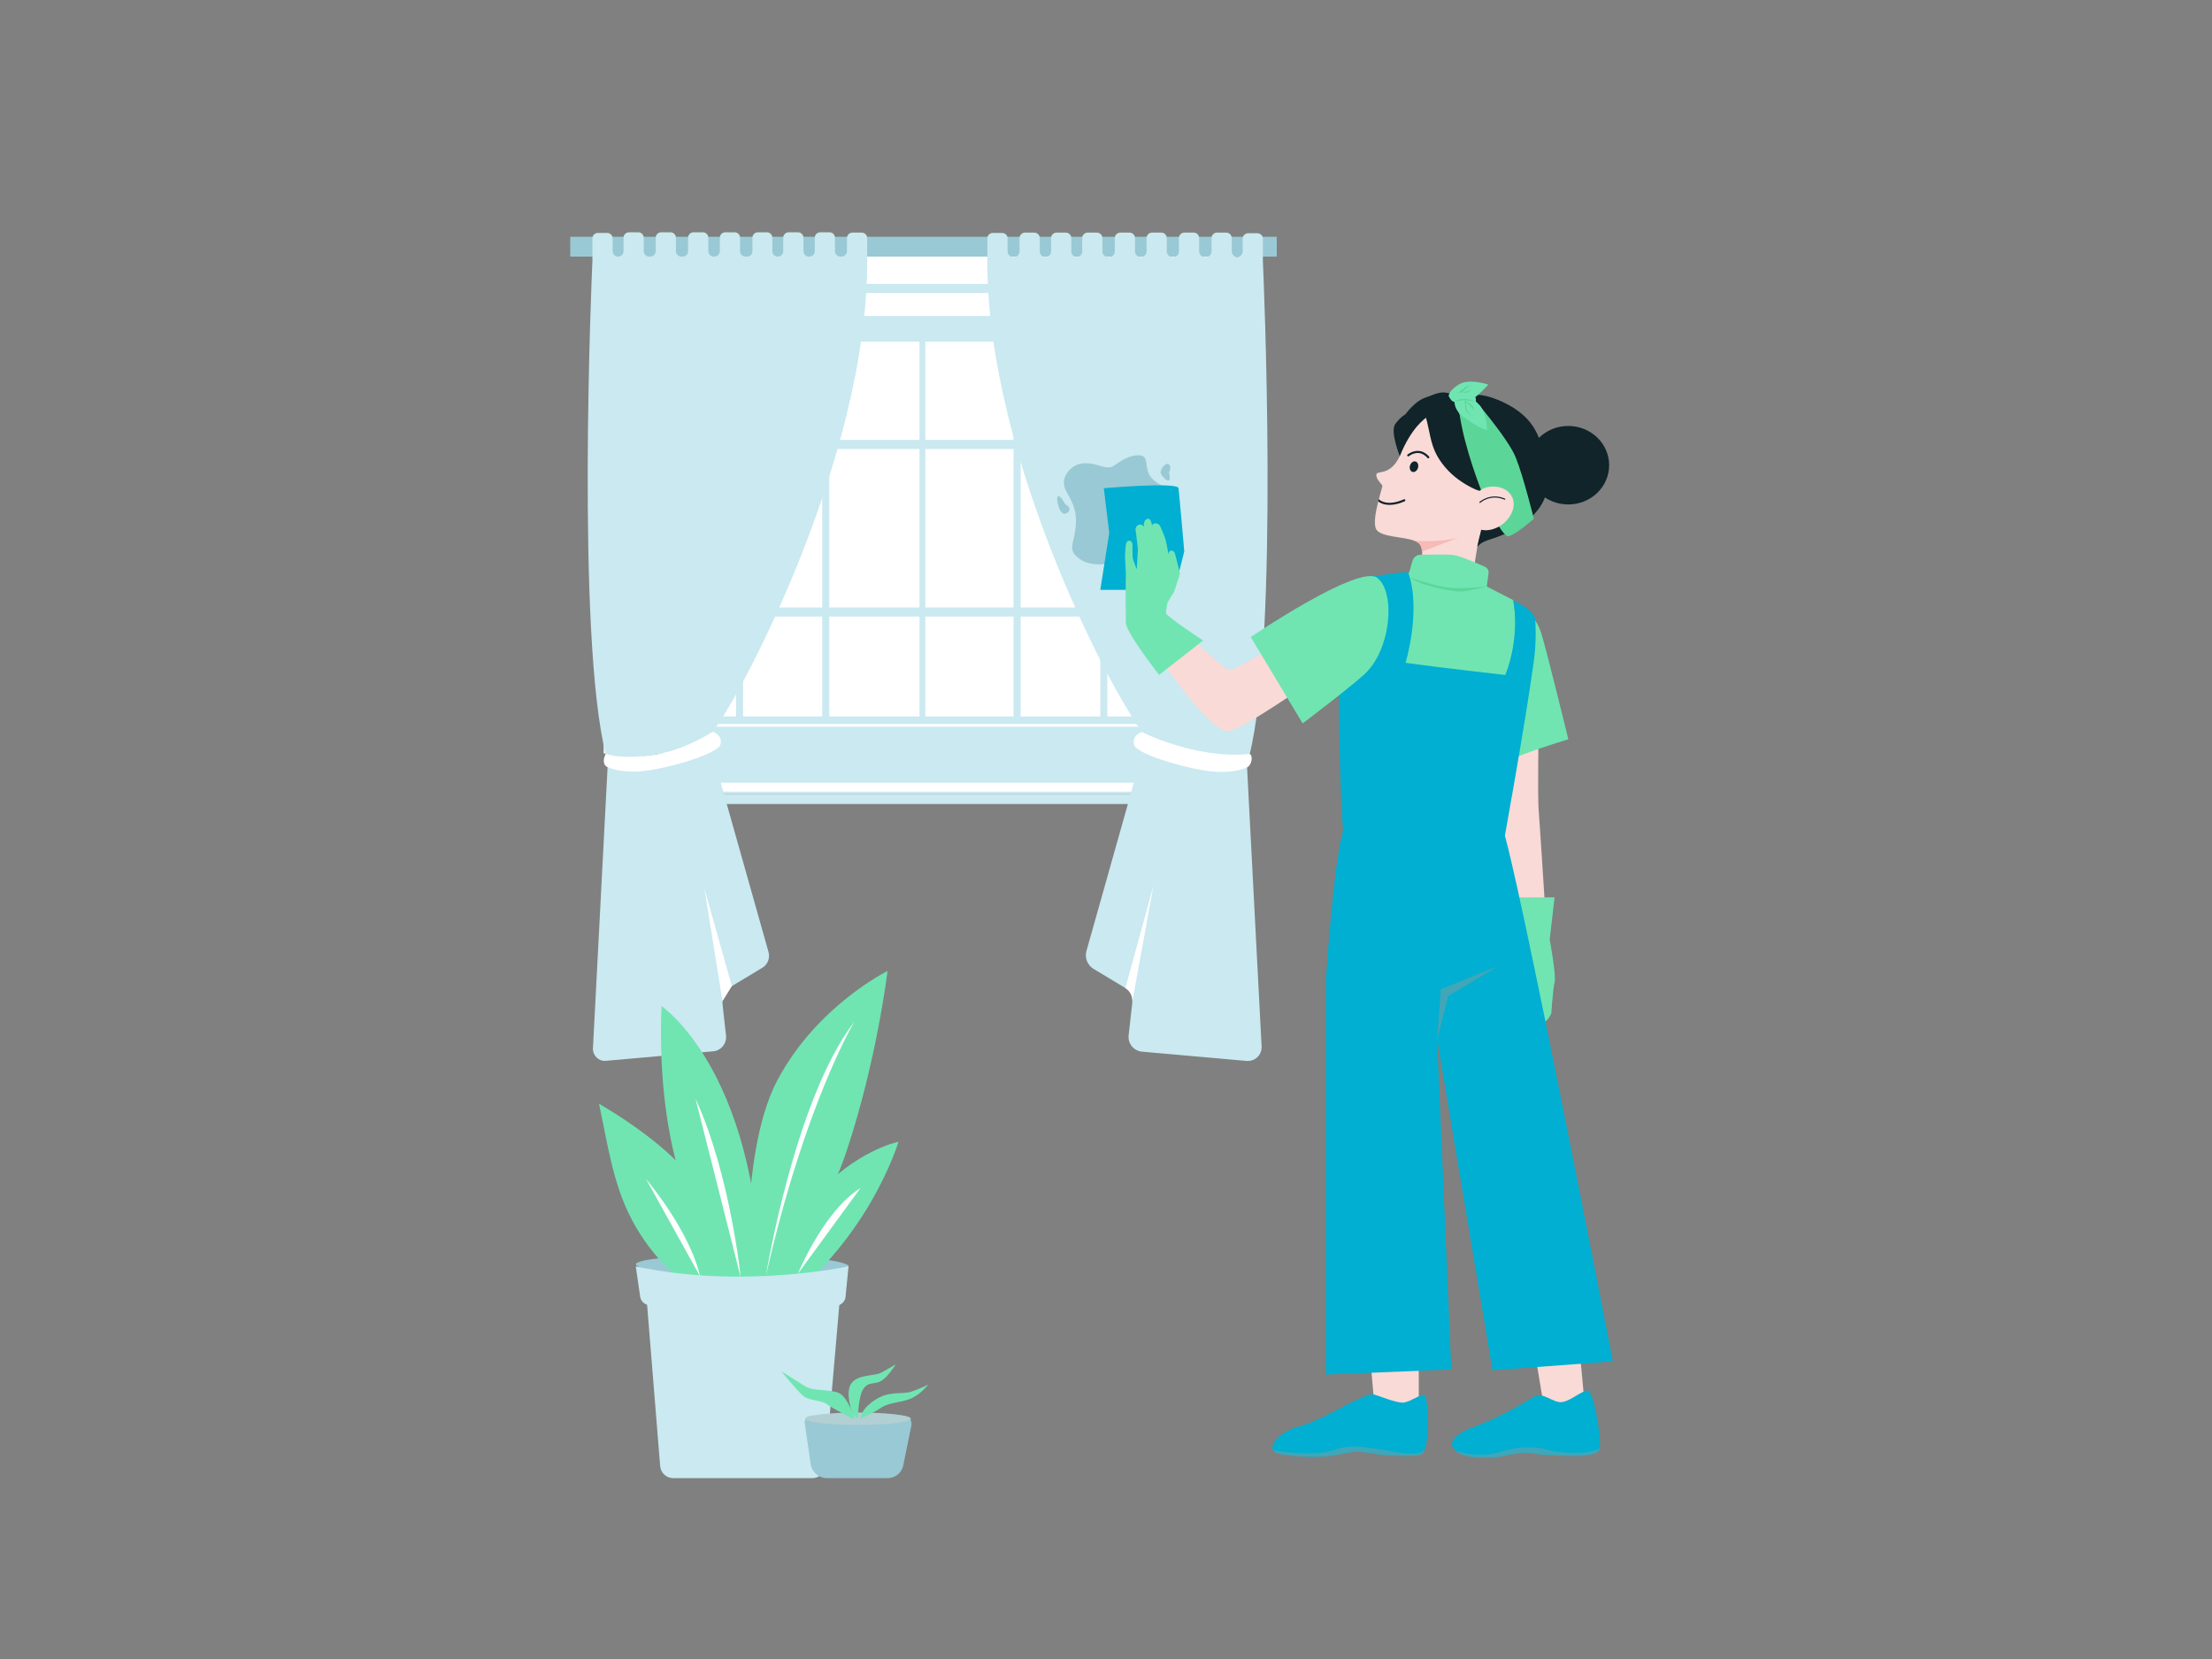 <?xml version="1.0" encoding="UTF-8"?> <svg xmlns="http://www.w3.org/2000/svg" width="1400" height="1050" viewBox="0 0 1400 1050" fill="none"><rect x="0" y="0" width="1400" height="1050" fill="#808080" stroke="none"/> <g clip-path="url(#clip0)"> <path d="M769.085 156.133H382.09V476.88H769.085V156.133Z" fill="white"></path> <path d="M700.843 207.903H696.392V482.28H700.843V207.903Z" fill="#CAE9F0"></path> <path d="M808.06 149.856H360.916V162.41H808.06V149.856Z" fill="#99C9D4"></path> <path d="M624.914 163.963V160.521V150.868C624.914 148.979 626.465 147.426 628.353 147.426H634.287C636.175 147.426 637.726 148.979 637.726 150.868V159.171C637.726 161.061 639.277 162.613 641.165 162.613H641.839C643.728 162.613 645.279 161.061 645.279 159.171V150.666C645.279 148.776 646.829 147.224 648.718 147.224H654.652C656.54 147.224 658.091 148.776 658.091 150.666V159.171C658.091 161.061 659.642 162.613 661.53 162.613H661.799C663.688 162.613 665.239 161.061 665.239 159.171V150.666C665.239 148.776 666.789 147.224 668.678 147.224H674.612C676.5 147.224 678.051 148.776 678.051 150.666V159.171C678.051 161.061 679.602 162.613 681.49 162.613C683.378 162.613 684.929 161.061 684.929 159.171V150.666C684.929 148.776 686.48 147.224 688.368 147.224H694.302C696.19 147.224 697.741 148.776 697.741 150.666V159.171C697.741 161.061 699.292 162.613 701.18 162.613H702.124C704.012 162.613 705.563 161.061 705.563 159.171V150.666C705.563 148.776 707.114 147.224 709.002 147.224H714.936C716.824 147.224 718.375 148.776 718.375 150.666V159.171C718.375 161.061 719.926 162.613 721.814 162.613H722.219C724.107 162.613 725.658 161.061 725.658 159.171V150.666C725.658 148.776 727.209 147.224 729.097 147.224H735.031C736.919 147.224 738.47 148.776 738.47 150.666V159.171C738.47 161.061 740.021 162.613 741.909 162.613H742.718C744.606 162.613 746.157 161.061 746.157 159.171V150.666C746.157 148.776 747.708 147.224 749.596 147.224H755.53C757.419 147.224 758.969 148.776 758.969 150.666V159.171C758.969 161.061 760.52 162.613 762.409 162.613H763.353C765.241 162.613 766.792 161.061 766.792 159.171V150.666C766.792 148.776 768.343 147.224 770.231 147.224H776.165C778.053 147.224 779.604 148.776 779.604 150.666V159.171C779.604 161.061 781.155 162.613 783.043 162.613C784.931 162.613 786.482 161.061 786.482 159.171V151.071C786.482 149.181 788.033 147.629 789.921 147.629H795.855C797.743 147.629 799.294 149.181 799.294 151.071V164.165V165.11C799.294 165.178 799.294 165.245 799.294 165.313C799.564 170.645 809.814 403.309 790.663 478.433C790.258 479.986 788.775 481.066 787.156 480.998C776.097 480.323 735.503 477.016 723.365 463.314C708.665 447.385 624.105 292.276 624.914 163.963Z" fill="#CAE9F0"></path> <path d="M739.886 309.487C739.886 309.487 729.704 305.842 727.074 299.835C724.444 293.828 727.344 287.753 719.791 288.158C712.239 288.563 706.372 294.368 703.608 295.515C700.573 296.798 694.707 294.098 691.672 293.625C686.075 292.68 681.49 293.018 677.242 297.135C672.926 301.32 672.184 306.315 675.151 311.512C679.872 319.679 681.962 324.944 680.613 335.136C679.265 345.328 675.623 347.961 683.243 353.698C690.796 359.435 703.338 356.33 703.338 356.33L739.886 309.487Z" fill="#99C9D4"></path> <path d="M717.566 373.34H696.392L702.057 337.229L698.618 309.015C698.618 309.015 745.416 304.83 745.888 309.015C746.427 313.2 749.529 348.973 749.529 348.973L743.797 371.787L717.566 373.34Z" fill="#00AFD1"></path> <path d="M953.984 326.834C952.568 334.124 940.767 334.529 938.003 336.216C935.238 337.971 931.664 369.762 931.664 369.762L897.611 363.013C897.611 363.013 900.51 355.048 900.106 349.041C899.903 346.746 899.229 344.653 897.678 343.506C896.936 342.966 896.06 342.493 894.981 342.156C887.833 339.591 874.212 339.996 871.11 335.136C869.154 331.964 870.638 323.932 872.324 317.317C872.459 316.844 872.526 316.372 872.661 315.967C873.807 311.512 874.954 308.07 874.954 307.665C874.954 306.585 870.773 303.48 871.11 300.375C871.447 297.27 880.483 302.13 886.754 286.808C893.025 271.486 902.398 262.441 902.398 262.441C915.952 261.429 937.868 311.58 937.868 311.58C957.76 308.002 955.333 319.544 953.984 326.834Z" fill="#F9DAD7"></path> <path d="M737.931 388.122C737.931 388.122 773.67 423.693 778.188 424.03C782.706 424.368 812.646 404.523 812.646 404.523L828.627 432.062C828.627 432.062 789.651 459.601 778.188 462.706C766.724 465.811 732.266 413.906 732.266 413.906L737.931 388.122Z" fill="#F9DAD7"></path> <path d="M973.809 457.847C973.809 457.847 973.135 504.555 973.809 512.52C974.484 520.484 977.653 570.365 977.653 570.365V584.269L959.581 581.502C959.581 581.502 941.104 531.014 941.104 529.934C941.104 528.854 944.611 493.688 944.948 492.338C945.285 490.92 954.726 471.414 954.726 471.414L973.809 457.847Z" fill="#F9DAD7"></path> <path d="M998.961 845.619L1003.41 893.812L977.855 894.555L970.37 849.534L998.961 845.619Z" fill="#F9DAD7"></path> <path d="M897.948 853.247V899.955H870.773L866.929 855.676L897.948 853.247Z" fill="#F9DAD7"></path> <path d="M674.679 179.69H508.661V185.427H674.679V179.69Z" fill="#CAE9F0"></path> <path d="M635.973 200.006H533.678V216.206H635.973V200.006Z" fill="#CAE9F0"></path> <path d="M728.423 453.459H444.397V462.841H728.423V453.459Z" fill="#CAE9F0"></path> <path d="M728.423 458.184H435.564V502.597H728.423V458.184Z" fill="#CAE9F0"></path> <path d="M722.691 502.598H448.578V508.875H722.691V502.598Z" fill="#CAE9F0"></path> <path d="M585.601 203.719H581.96V472.291H585.601V203.719Z" fill="#CAE9F0"></path> <path d="M524.844 197.981H520.394V472.358H524.844V197.981Z" fill="#CAE9F0"></path> <path d="M470.292 207.903H465.841V482.28H470.292V207.903Z" fill="#CAE9F0"></path> <path d="M645.953 206.014H641.502V480.391H645.953V206.014Z" fill="#CAE9F0"></path> <path d="M656.405 278.438H514.392V284.176H656.405V278.438Z" fill="#CAE9F0"></path> <path d="M687.221 384.477H479.934V390.214H687.221V384.477Z" fill="#CAE9F0"></path> <path d="M891.339 364.16L893.969 354.98C894.644 352.753 896.667 351.133 898.959 351.133C904.893 350.998 915.952 350.728 919.998 351.268C924.246 351.808 934.901 356.465 939.891 358.76C941.442 359.503 942.318 361.122 942.116 362.81L940.902 371.787C940.902 371.787 921.212 366.252 913.12 365.712C905.028 365.172 891.339 364.16 891.339 364.16Z" fill="#70E5B2"></path> <path d="M936.722 369.02L957.76 379.819L961.267 404.118L954.861 440.769L883.315 438.677L877.044 381.169L879.134 364.092C879.134 364.092 907.995 357.883 936.722 369.02Z" fill="#70E5B2"></path> <path d="M967.336 388.257C967.336 388.257 972.393 390.417 975.9 402.161C979.406 413.906 992.623 467.904 992.623 467.904C992.623 467.904 973.202 473.641 956.816 480.323C940.43 487.006 954.928 480.323 954.928 480.323L965.178 408.304L967.336 388.257Z" fill="#70E5B2"></path> <path d="M959.379 567.935H983.924L980.822 594.529C980.822 594.529 985.003 617.073 983.924 621.595C982.845 626.117 981.834 641.439 981.834 641.439C981.834 641.439 979.743 645.962 977.653 646.637C975.562 647.311 961.267 603.101 961.267 603.101L959.379 567.935Z" fill="#70E5B2"></path> <path d="M712.576 362.54C712.374 368.075 712.441 391.294 712.576 394.399C712.913 400.676 733.615 427.135 733.615 427.135L761.465 405.401C761.465 405.401 738.605 390.281 737.931 388.122C737.863 387.987 737.931 387.177 738.133 386.029C738.875 380.899 741.302 368.075 741.977 364.16L738.47 344.923C737.729 340.873 735.975 336.486 734.155 332.841C733.278 331.019 729.232 330.276 729.232 333.044C729.232 333.044 728.693 327.981 726.602 328.319C724.512 328.656 723.703 330.749 723.972 333.449C723.972 333.449 722.961 331.491 720.87 332.099C718.78 332.706 718.51 334.934 718.78 336.081C719.05 337.161 720.196 347.488 720.196 347.488L719.454 360.313C719.454 360.313 717.229 354.845 716.959 353.225C716.69 351.605 716.757 344.991 716.757 344.991C716.757 344.991 716.824 342.021 714.532 342.223C712.239 342.426 712.441 346.341 712.172 349.581C711.902 352.82 712.172 354.98 712.172 354.98L712.576 362.54Z" fill="#70E5B2"></path> <path d="M850.947 523.994C850.947 523.994 845.351 530.136 839.147 620.583V869.986L918.515 866.746L909.614 658.179L944.611 867.286L1020.81 861.616C1020.81 861.616 959.514 544.918 950.882 524.061L872.054 514.409L850.947 523.994Z" fill="#00AFD1"></path> <path d="M885.945 288.631C885.945 288.631 879.539 272.904 883.18 268.179C886.822 263.454 889.451 262.307 889.451 262.307C889.451 262.307 895.183 254.072 901.994 251.71C908.804 249.347 911.164 247.525 916.896 248.807C922.628 250.09 926 271.554 927.55 282.488C929.101 293.423 937.868 311.377 937.935 311.377C937.733 310.905 934.901 310.23 934.429 310.027C931.462 308.745 928.562 307.192 925.865 305.438C919.189 301.185 913.457 295.38 909.546 288.428C905.298 280.801 904.826 272.566 902.533 264.399C902.533 264.534 893.228 270.339 885.945 288.631Z" fill="#102429"></path> <path d="M924.179 249.955C924.179 249.955 934.901 248.402 944.544 251.777C953.984 255.084 963.155 260.214 969.224 268.381C975.9 277.426 977.788 289.846 979.001 300.78C979.069 301.658 979.204 302.603 979.271 303.48C981.024 323.324 960.997 335.609 944.678 340.874C940.498 342.224 937.8 342.966 934.968 346.071C936.114 340.199 937.059 337.971 937.935 332.706C939.014 326.564 938.677 320.287 939.014 314.01L934.092 307.057L925.932 287.618L924.179 249.955Z" fill="#102429"></path> <path d="M930.383 249.617C930.383 249.617 954.321 276.886 959.379 289.643C964.436 302.4 970.775 328.319 970.775 328.319C970.775 328.319 959.716 338.241 954.861 339.321C950.006 340.334 937.935 311.512 937.935 311.512C937.935 311.512 926.944 284.243 923.842 262.374L918.582 249.955L930.383 249.617Z" fill="#5BD698"></path> <path d="M992.555 319.274C1006.86 319.274 1018.45 308.153 1018.45 294.435C1018.45 280.717 1006.86 269.596 992.555 269.596C978.255 269.596 966.661 280.717 966.661 294.435C966.661 308.153 978.255 319.274 992.555 319.274Z" fill="#102429"></path> <path d="M897.459 296.134C898.009 294.314 897.327 292.498 895.936 292.078C894.546 291.657 892.973 292.792 892.424 294.612C891.875 296.432 892.557 298.248 893.947 298.669C895.338 299.089 896.91 297.954 897.459 296.134Z" fill="#102429"></path> <path d="M903.949 290.048C903.747 290.048 903.545 289.98 903.477 289.845C898.015 283.636 892.014 288.495 891.744 288.698C891.474 288.968 891.002 288.9 890.8 288.63C890.53 288.36 890.598 287.888 890.867 287.686C890.935 287.618 898.083 281.746 904.489 288.968C904.758 289.238 904.691 289.643 904.421 289.913C904.286 290.048 904.151 290.048 903.949 290.048Z" fill="#102429"></path> <path d="M889.114 317.25C885.203 319.005 882.034 319.545 879.471 319.545C875.358 319.545 873.065 317.992 872.256 317.317C872.391 316.845 872.458 316.372 872.593 315.967C872.728 315.967 872.796 316.035 872.93 316.17C873.133 316.372 877.718 320.827 888.507 316.035C888.844 315.9 889.249 316.035 889.384 316.372C889.586 316.71 889.451 317.115 889.114 317.25Z" fill="#102429"></path> <path d="M537.117 801.476C537.117 804.85 505.559 808.36 468.875 808.36C432.192 808.36 402.455 803.568 402.455 800.193C402.455 796.818 432.192 794.051 468.875 794.051C505.559 794.051 537.117 798.101 537.117 801.476Z" fill="#99C9D4"></path> <path d="M901.724 917.639C901.05 919.664 899.229 921.014 897.138 921.149C891.946 921.486 886.754 921.554 881.562 921.284C878.055 921.149 874.616 920.811 871.177 920.271C865.715 919.461 860.253 918.314 854.791 919.124C849.127 919.934 843.665 921.689 837.933 921.891C834.764 922.026 808.532 922.701 805.565 917.841C805.363 917.504 805.296 917.234 805.296 916.896C805.363 911.024 812.848 905.219 823.233 902.452C833.617 899.685 850.543 889.965 850.543 889.965C850.543 889.965 866.12 882.068 868.547 882.338C870.975 882.54 883.989 888.413 888.642 887.67C893.295 886.928 899.836 881.663 901.859 883.148C903.545 884.565 905.096 907.717 901.724 917.639Z" fill="#00AFD1"></path> <path d="M1012.52 916.762C1012.38 917.572 1012.25 918.044 1011.91 918.314C1007.19 921.959 999.299 921.486 993.702 921.419C985.88 921.284 978.26 921.149 970.505 919.934C964.976 919.056 959.244 919.866 953.849 921.081C938.407 924.591 927.011 921.216 927.011 921.216C927.011 921.216 923.707 920.136 921.347 918.112C917.975 915.277 916.492 910.619 928.764 904.679C931.866 903.127 944.948 900.022 970.842 883.958C976.506 880.448 983.25 888.48 988.981 887.333C994.713 886.253 1001.05 880.178 1004.9 880.043C1008.33 879.705 1013.66 909.067 1012.52 916.762Z" fill="#00AFD1"></path> <path d="M736.987 384.477L742.853 374.96C742.988 374.758 743.123 374.488 743.19 374.285L746.562 363.958C746.764 363.35 746.764 362.675 746.63 362.068L743.73 350.593C743.46 349.513 742.718 348.636 741.707 348.501C741.1 348.366 740.426 348.569 739.886 349.446L732.199 369.965L736.987 384.477Z" fill="#70E5B2"></path> <path d="M847.441 435.167C847.441 435.167 847.104 494.768 850.947 537.966C850.947 537.966 897.206 544.243 950.815 537.966C950.815 537.966 964.976 460.681 970.775 418.496C972.595 404.996 971.786 395.007 971.719 392.374C971.651 389.674 968.28 386.569 966.324 385.017C964.841 383.869 963.29 382.992 961.739 382.114C961.199 381.777 957.76 380.09 957.76 379.82C957.76 379.82 962.481 402.499 952.703 427.203C952.703 427.203 910.49 422.478 889.586 419.508C889.586 419.508 899.701 386.299 891.339 362.608C890.935 361.46 881.09 363.08 880.011 363.215C877.785 363.485 875.56 363.755 873.335 364.093C872.054 364.295 864.366 364.835 864.164 365.713C858.567 388.864 853.038 412.016 847.441 435.167Z" fill="#00AFD1"></path> <path d="M791.607 403.174L824.446 457.846C824.446 457.846 853.51 435.91 863.422 426.865C880.617 411.206 883.315 374.825 871.784 365.78C860.253 356.668 791.607 403.174 791.607 403.174Z" fill="#70E5B2"></path> <path d="M952.703 330.276C947.241 335.676 937.868 337.769 932.81 332.774C927.753 327.779 929.978 320.422 934.361 313.065C938.272 306.517 949.803 306.517 954.861 311.512C959.918 316.507 958.772 324.269 952.703 330.276Z" fill="#F9DAD7"></path> <path d="M936.586 318.329C936.519 318.329 936.452 318.262 936.384 318.194C936.249 318.059 936.249 317.857 936.384 317.722C936.452 317.654 943.127 311.579 952.5 315.562C952.703 315.629 952.77 315.832 952.703 316.034C952.635 316.237 952.433 316.304 952.231 316.237C943.262 312.389 936.924 318.194 936.856 318.262C936.721 318.329 936.654 318.329 936.586 318.329Z" fill="#102429"></path> <path d="M921.279 251.372C921.279 251.372 917.84 257.919 926.876 264.399C935.912 270.879 941.239 272.229 941.239 272.229C941.239 272.229 940.7 259.539 935.44 255.489C930.18 251.44 921.279 251.372 921.279 251.372Z" fill="#70E5B2"></path> <path d="M737.661 303.345C737.256 303.007 734.02 300.375 734.694 298.148C735.368 295.853 737.998 292.41 739.886 293.963C741.774 295.515 739.684 299.025 739.886 299.565C740.493 301.253 741.1 306.112 737.661 303.345Z" fill="#99C9D4"></path> <path d="M673.33 325.282C673.33 325.282 671.173 324.269 670.094 320.894C669.015 317.52 668.543 313.74 670.094 314.077C671.645 314.415 673.061 317.385 674.072 318.802C675.084 320.219 677.039 320.152 676.837 322.582C676.635 325.012 673.33 325.282 673.33 325.282Z" fill="#99C9D4"></path> <path d="M417.829 928.033C418.234 932.286 421.808 935.525 426.056 935.525H514.123C518.438 935.525 522.012 932.218 522.349 927.966L531.992 817L408.861 817.203L417.829 928.033Z" fill="#CAE9F0"></path> <path d="M473.933 830.702C473.933 830.702 466.785 731.616 491.803 684.098C516.82 636.579 561.73 614.575 561.73 614.575C561.73 614.575 554.919 671.543 535.634 729.051C516.348 786.559 473.933 830.702 473.933 830.702Z" fill="#70E5B2"></path> <path d="M462.672 826.585C434.822 818.283 412.839 796.819 399.622 771.44C387.822 748.895 384.45 723.246 379.123 698.61C379.123 698.61 419.313 721.086 438.126 746.195C456.94 771.305 465.774 826.652 465.774 826.652" fill="#70E5B2"></path> <path d="M486.678 830.635C486.678 830.635 489.308 787.436 515.404 757.67C541.5 727.903 568.675 722.639 568.675 722.639C568.675 722.639 548.85 789.124 486.678 830.635Z" fill="#70E5B2"></path> <path d="M916.896 250.697C916.896 250.697 916.627 247.592 923.168 243.407C929.708 239.222 941.981 243.407 941.981 243.407C941.981 243.407 936.384 249.685 933.08 251.777C929.776 253.869 916.896 250.697 916.896 250.697Z" fill="#70E5B2"></path> <path d="M927.078 254.275C927.078 254.275 927.281 258.594 927.685 259.809C928.023 261.024 931.462 263.184 931.462 263.184C931.462 263.184 928.427 260.214 928.225 259.472C928.09 258.729 927.955 254.41 927.955 254.41C927.955 254.41 931.799 257.919 932.136 258.864C932.473 259.809 932.675 260.822 932.675 260.822C932.675 260.822 932.541 258.257 932.271 257.379C932.001 256.502 927.281 253.33 927.281 253.33L927.078 254.275Z" fill="#5BD698"></path> <path d="M921.414 249.617C921.414 249.617 925.595 249.549 928.023 248.672C930.45 247.862 931.596 246.377 931.596 246.377C931.596 246.377 928.764 248.402 925.595 247.862C925.595 247.862 927.416 246.174 929.439 244.555C931.462 242.935 932.878 242.935 932.878 242.935C932.878 242.935 928.427 244.15 927.146 245.229C925.797 246.309 921.414 249.617 921.414 249.617Z" fill="#5BD698"></path> <path d="M909.546 658.111L911.839 626.117L948.927 611.133L916.694 630.302L909.546 658.111Z" fill="#41A6B7"></path> <path d="M901.724 917.639C901.05 919.664 899.229 921.014 897.139 921.149C891.946 921.486 886.754 921.554 881.562 921.284C878.055 921.149 874.616 920.811 871.177 920.271C865.715 919.461 860.253 918.314 854.791 919.124C849.127 919.934 843.665 921.689 837.933 921.891C834.764 922.026 808.532 922.701 805.565 917.842C805.565 917.842 831.19 922.229 843.665 917.842C853.712 914.332 860.455 915.412 871.245 916.897C881.899 918.382 896.06 922.499 901.724 917.639Z" fill="#41A6B7"></path> <path d="M1012.52 916.761C1012.38 917.571 1012.25 918.044 1011.91 918.314C1007.19 921.959 999.299 921.486 993.702 921.419C985.88 921.284 978.26 921.149 970.505 919.934C964.975 919.056 959.244 919.866 953.849 921.081C938.407 924.591 927.011 921.216 927.011 921.216C927.011 921.216 923.707 920.136 921.347 918.111C921.347 918.111 934.226 923.511 949.534 918.921C966.931 913.724 976.169 916.761 981.631 918.111C987.093 919.326 1003.28 921.149 1012.52 916.761Z" fill="#41A6B7"></path> <path d="M561.865 935.526H523.361C518.236 935.526 513.853 931.746 513.111 926.684L509.335 900.765C508.998 898.267 510.886 896.107 513.381 896.107H571.912C575.082 896.107 577.442 899.01 576.835 902.182L571.643 927.629C570.631 932.218 566.585 935.526 561.865 935.526Z" fill="#99C9D4"></path> <path d="M543.119 901.844C561.553 901.844 576.498 900.092 576.498 897.93C576.498 895.767 561.553 894.015 543.119 894.015C524.684 894.015 509.74 895.767 509.74 897.93C509.74 900.092 524.684 901.844 543.119 901.844Z" fill="#B2CFD3"></path> <path d="M540.758 897.929C540.758 897.929 536.78 883.957 530.644 881.528C524.507 879.098 514.864 880.65 509.807 877.478C504.749 874.305 494.5 867.893 494.5 867.893C494.5 867.893 503.603 879.03 507.717 882.945C511.83 886.86 519.652 885.915 523.159 888.615C526.665 891.315 539.747 897.929 539.747 897.929" fill="#70E5B2"></path> <path d="M544.669 897.93C544.669 897.93 544.13 892.462 553.571 886.185C562.944 879.908 570.901 882.81 576.97 880.718C583.039 878.625 587.489 876.331 587.489 876.331C587.489 876.331 582.701 882.54 576.498 885.173C570.294 887.805 562.674 887.535 557.751 890.91C552.761 894.285 544.669 897.93 544.669 897.93Z" fill="#70E5B2"></path> <path d="M539.612 895.162C539.612 895.162 534.42 881.258 538.938 875.385C543.456 869.581 553.571 871.133 557.886 868.703C562.202 866.273 566.922 863.573 566.922 863.573C566.922 863.573 562.269 871.133 557.886 873.9C553.503 876.6 549.794 874.103 546.49 878.963C543.186 883.755 542.916 897.929 542.916 897.929L539.612 895.162Z" fill="#70E5B2"></path> <path d="M923.167 340.266L900.038 349.108C899.836 346.813 899.161 344.721 897.611 343.573C896.869 343.034 895.992 342.561 894.913 342.224C894.913 342.224 910.895 343.506 923.167 340.266Z" fill="#F7BAB7"></path> <path d="M916.896 250.697C916.896 250.697 922.089 247.997 926.539 248.402C929.236 248.672 931.462 249.617 932.743 250.36C933.552 250.832 934.092 251.71 934.092 252.655V255.152C934.092 255.152 923.033 252.25 921.144 253.937C919.256 255.692 916.896 250.697 916.896 250.697Z" fill="#70E5B2"></path> <path d="M920.672 254.275C920.672 254.275 924.718 250.225 934.159 254.275C934.159 254.275 930.113 253.465 927.281 253.397C924.449 253.262 920.672 254.275 920.672 254.275Z" fill="#5BD698"></path> <path d="M892.216 365.442C892.216 365.442 906.849 370.572 915.952 371.787C925.056 373.002 940.97 371.18 940.97 371.18C940.97 371.18 928.36 374.42 924.179 374.42C919.998 374.42 900.443 371.382 892.216 365.442Z" fill="#5BD698"></path> <path d="M720.735 459.939H448.578V458.184H718.982L720.735 459.939Z" fill="white"></path> <path d="M548.85 163.76V160.318V150.666C548.85 148.776 547.299 147.223 545.411 147.223H539.477C537.589 147.223 536.038 148.776 536.038 150.666V158.968C536.038 160.858 534.487 162.41 532.599 162.41H531.925C530.037 162.41 528.486 160.858 528.486 158.968V150.463C528.486 148.573 526.935 147.021 525.047 147.021H519.113C517.225 147.021 515.674 148.573 515.674 150.463V158.968C515.674 160.858 514.123 162.41 512.235 162.41H511.965C510.077 162.41 508.526 160.858 508.526 158.968V150.463C508.526 148.573 506.975 147.021 505.087 147.021H499.153C497.265 147.021 495.714 148.573 495.714 150.463V158.968C495.714 160.858 494.163 162.41 492.275 162.41C490.386 162.41 488.836 160.858 488.836 158.968V150.463C488.836 148.573 487.285 147.021 485.396 147.021H479.665C477.777 147.021 476.226 148.573 476.226 150.463V158.968C476.226 160.858 474.675 162.41 472.787 162.41H471.843C469.954 162.41 468.404 160.858 468.404 158.968V150.463C468.404 148.573 466.853 147.021 464.964 147.021H459.03C457.142 147.021 455.591 148.573 455.591 150.463V158.968C455.591 160.858 454.04 162.41 452.152 162.41H451.748C449.86 162.41 448.309 160.858 448.309 158.968V150.463C448.309 148.573 446.758 147.021 444.87 147.021H438.936C437.047 147.021 435.497 148.573 435.497 150.463V158.968C435.497 160.858 433.946 162.41 432.057 162.41H431.248C429.36 162.41 427.809 160.858 427.809 158.968V150.463C427.809 148.573 426.258 147.021 424.37 147.021H418.436C416.548 147.021 414.997 148.573 414.997 150.463V158.968C414.997 160.858 413.446 162.41 411.558 162.41H410.884C408.996 162.41 407.445 160.858 407.445 158.968V150.463C407.445 148.573 405.894 147.021 404.006 147.021H398.072C396.183 147.021 394.632 148.573 394.632 150.463V158.968C394.632 160.858 393.082 162.41 391.193 162.41C389.305 162.41 387.754 160.858 387.754 158.968V150.868C387.754 148.978 386.203 147.426 384.315 147.426H378.381C376.493 147.426 374.942 148.978 374.942 150.868V163.963V164.908C374.942 164.975 374.942 165.043 374.942 165.11C374.672 170.443 364.423 403.106 383.574 478.231C383.978 479.783 385.462 480.863 387.08 480.796C398.139 480.121 438.733 476.813 450.871 463.111C465.032 447.182 549.592 292.073 548.85 163.76Z" fill="#CAE9F0"></path> <path d="M719.05 501.045H456.131L450.062 495.375H728.423L719.05 501.045Z" fill="white"></path> <path d="M449.657 472.291L486.408 602.561C487.487 606.408 485.868 610.526 482.429 612.551L463.211 624.093C459.098 626.59 456.805 631.247 457.345 636.04L459.502 655.412C460.042 660.474 456.333 664.996 451.343 665.401L383.439 671.408C378.921 671.813 375.077 668.101 375.279 663.511L384.72 482.213" fill="#CAE9F0"></path> <path d="M383.506 477.016C381.82 479.716 381.213 484.17 384.652 485.588C390.924 488.22 398.072 488.625 404.815 488.22C419.178 487.41 454.378 477.488 455.996 471.211C457.547 464.934 451.006 463.111 451.006 463.111C451.006 463.111 432.125 475.801 411.153 478.163C390.182 480.526 383.506 477.016 383.506 477.016Z" fill="white"></path> <path d="M457.277 633.677L445.814 562.333L463.211 624.093" fill="white"></path> <path d="M798.485 662.296C798.755 667.629 794.304 671.948 788.977 671.476L722.758 665.604C717.566 665.131 713.723 660.474 714.329 655.277L716.69 634.217C717.094 630.64 715.341 627.198 712.306 625.375L692.144 613.226C688.233 610.863 686.412 606.273 687.626 601.886L724.107 472.494L789.112 482.416L798.485 662.296Z" fill="#CAE9F0"></path> <path d="M790.258 477.218C793.428 476.881 792.551 484.373 789.112 485.791C782.841 488.423 775.693 488.828 768.95 488.423C754.587 487.613 719.387 477.691 717.768 471.414C716.15 465.136 722.758 463.314 722.758 463.314C722.758 463.314 756.542 480.526 790.258 477.218Z" fill="white"></path> <path d="M716.622 634.217C717.027 630.64 715.273 627.197 712.239 625.375L730.109 560.24L716.622 634.217Z" fill="white"></path> <path d="M481.823 830.635C481.823 830.635 412.839 781.564 418.706 636.782C418.638 636.782 484.048 680.521 481.823 830.635Z" fill="#70E5B2"></path> <path d="M402.387 801.476L405.152 820.645C405.557 823.277 407.512 825.37 410.075 825.91C425.449 829.082 479.395 838.532 530.441 826.18C533.273 825.505 535.229 822.94 535.229 820.037L537.05 801.408C537.117 801.476 470.292 816.123 402.387 801.476Z" fill="#CAE9F0"></path> <path d="M484.722 807.618C484.722 807.618 502.929 695.64 540.758 646.637C540.758 646.637 509.335 698.745 484.722 807.618Z" fill="white"></path> <path d="M468.808 808.428C468.808 808.428 462.132 743.023 440.217 695.438L468.808 808.428Z" fill="white"></path> <path d="M442.981 807.618C442.981 807.618 439.003 783.252 408.861 746.128L442.981 807.618Z" fill="white"></path> <path d="M505.019 806.133C505.019 806.133 521.136 766.58 544.669 751.865L505.019 806.133Z" fill="white"></path> </g> <defs> <clipPath id="clip0"> <rect width="1400" height="1050" fill="white"></rect> </clipPath> </defs> </svg> 